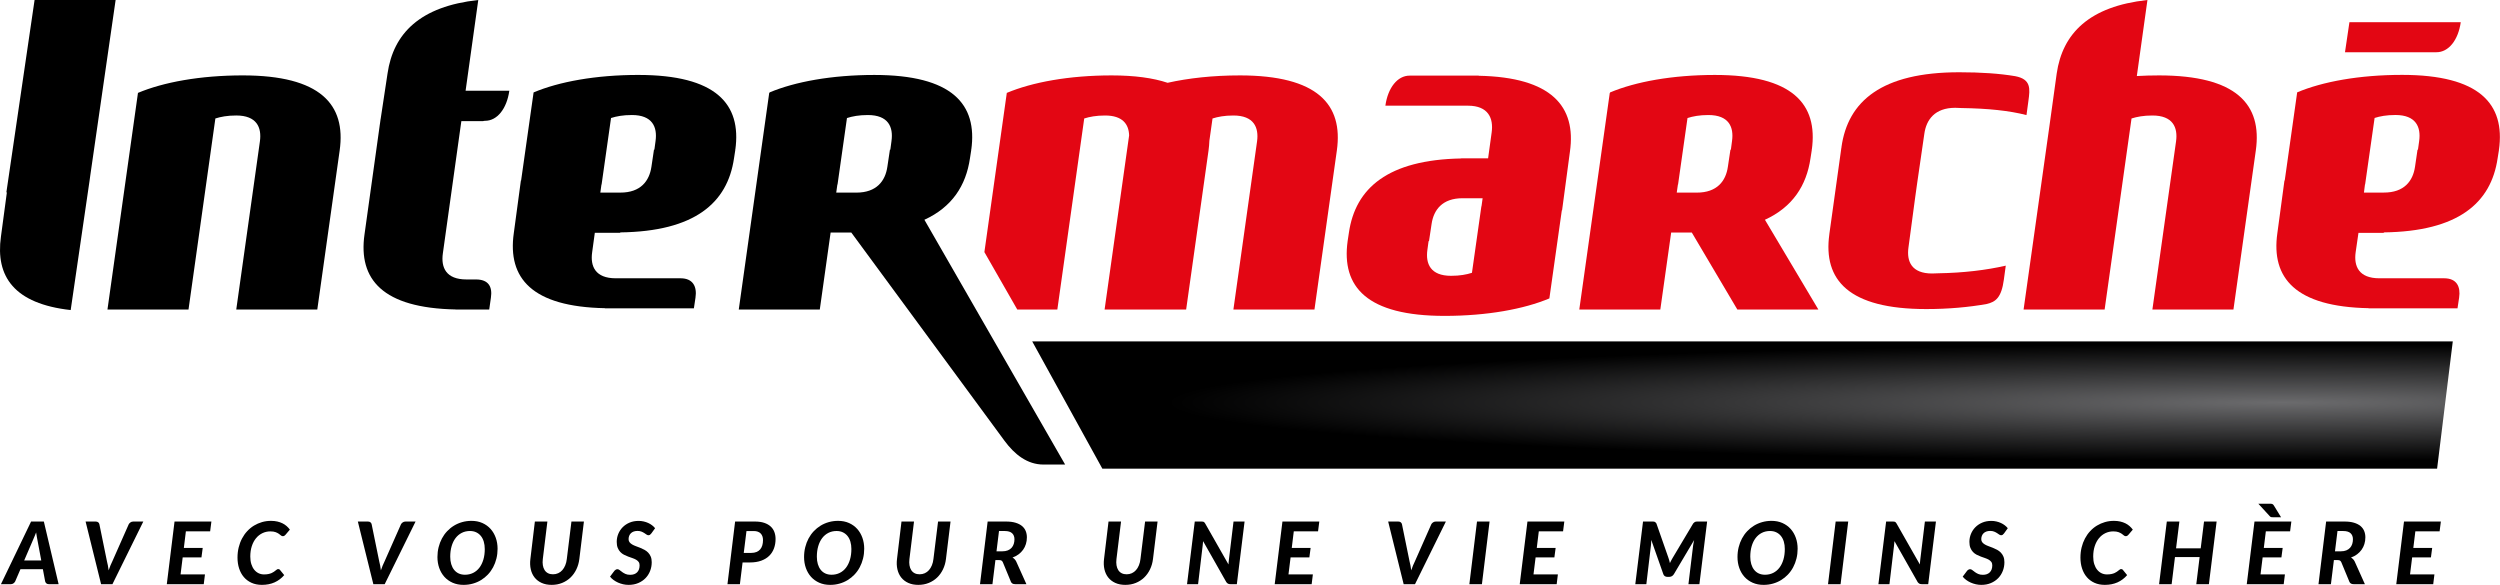 <?xml version="1.0" encoding="UTF-8"?>
<svg enable-background="new 0 0 1013.455 237.106" version="1.1" viewBox="0 0 1013.5 237.11" xml:space="preserve" xmlns="http://www.w3.org/2000/svg">
<style type="text/css">
	.st1{fill:#E30613;}
</style>
    <radialGradient id="a" cx="1010.8" cy="-2475.3" r="149.94" gradientTransform="matrix(3.018 0 0 -.158 -2125.2 -227.87)" gradientUnits="userSpaceOnUse">
	<stop stop-color="#6B6B6D" offset="0"/>
        <stop offset="1"/>
    </radialGradient>
    <path d="m418.45 138.39 28.447 51.613h541.1l6.362-51.613h-575.91z" fill="url(#a)"/>
    <path class="st1" d="m734.51 60.729-0.013 0.082 0.013-0.082"/>
    <path d="m95.781 125.48 9.58-68.123c0.807-5.696-1.278-10.537-9.58-10.537-3.628 0-6.287 0.52-8.469 1.208l-10.891 77.452h-32.855l12.367-87.825c10.291-4.323 25.199-7.089 42.488-7.089 31.464 0 41.907 11.762 39.282 30.425l-9.072 64.49h-32.85"/>
    <path class="st1" d="m952.46 8.994-1.8 12.183h37.089c4.882 0 8.81-4.843 9.842-12.183h-45.132zm21.305 21.365c-17.3 0-32.194 2.743-42.491 7.082l-5.041 35.709-0.12 0.06-2.881 21.365c-2.571 18.198 7.39 29.799 37.029 30.368v0.06h36.009l0.66-4.381c0.646-4.337-0.929-7.802-6.061-7.802h-26.287c-8.295 0-10.403-4.867-9.602-10.563l1.14-7.862h10.263v-0.18c30.14-0.382 43.503-11.883 46.152-30.068l0.54-3.361h-0.18l0.18-0.06c2.584-18.627-7.896-30.368-39.31-30.368l-6e-5 3.2e-5zm-2.641 16.264c8.304 0 10.404 4.858 9.602 10.563l-0.48 3.481h-0.18l-1.02 6.962c-0.828 5.679-4.328 10.471-12.663 10.443h-8.042l0.42-3.301h0.06l3.841-26.947c2.166-0.696 4.831-1.2 8.462-1.2h1.24e-4z"/>
    <path class="st1" d="m733.03 94.95h0.01v-0.078l-0.01 0.078"/>
    <path d="m36.292 73.391 0.307-2.264 10.275-71.126h-32.855l-11.413 77.849 0.16 0.296-2.379 17.736c-2.293 16.271 5.41 27.265 28.271 29.815l7.633-52.306"/>
    <path class="st1" d="m875.22 30.569c-3.057 0-6.047 0.091-8.95 0.255l4.304-30.824c-23.565 2.559-34.43 13.522-36.783 29.798l-2.962 21.369-10.466 74.317h32.852l10.907-77.452c2.175-0.689 4.828-1.208 8.468-1.208 8.304 0 10.383 4.841 9.578 10.537l-9.587 68.123h32.856l9.074-64.49c2.63-18.663-7.826-30.425-39.291-30.425"/>
    <path class="st1" d="m702.16 57.182-0.464 3.502h-0.178l-1.042 6.95c-0.814 5.683-4.309 10.475-12.631 10.453h-8.095l0.473-3.277h0.059l3.827-26.956c2.175-0.698 4.841-1.22 8.468-1.22 8.309 0 10.388 4.843 9.582 10.549h-6.2e-5zm31.823 6.952 0.514-3.324h-0.187l0.2-0.082c2.58-18.632-7.88-30.343-39.299-30.343-17.286 0-32.188 2.761-42.489 7.088l-0.027 0.198h-0.091l-12.363 87.811h32.852l4.4-31.217h8.422l-0.05 0.017 18.455 31.2h32.847l-21.663-36.389c11.148-5.106 16.854-13.773 18.478-24.959"/>
    <path d="m265.76 57.174-0.469 3.495h-0.171l-1.032 6.952c-0.843 5.679-4.313 10.489-12.64 10.46h-8.076l0.456-3.281h0.058l3.828-26.958c2.164-0.696 4.834-1.212 8.458-1.212 8.298 0 10.385 4.839 9.589 10.544l1.83e-4 -3e-5zm-6.957-26.796c-17.283 0-32.193 2.752-42.484 7.092l-5.059 35.696-0.093 0.031-2.882 21.388c-2.559 18.198 7.363 29.787 36.999 30.356l-0.002 0.062h36.019l0.651-4.328v-0.027c0.655-4.337-0.916-7.829-6.054-7.829h-26.261c-8.3 0-10.386-4.848-9.578-10.544l1.082-7.909h10.306v-0.151c30.125-0.382 43.487-11.902 46.128-30.087l0.517-3.321h-0.177l0.187-0.091c2.581-18.627-7.879-30.337-39.298-30.337"/>
    <path d="m199.02 120.65c0.644-4.336-0.916-7.358-6.063-7.358h-3.835c-8.303 0-10.388-4.825-9.591-10.54l6.949-49.712 0.091-0.648 0.466-3.281h8.799c0.211-0.087 0.47-0.133 0.815-0.133 4.884 0 8.796-4.853 9.831-12.186h-17.729l5.138-36.79c-23.561 2.559-34.426 13.522-36.783 29.797l-2.779 18.351-0.024 0.034-0.238 1.757-0.186 1.226 0.007 0.01-6.121 43.888c-2.56 18.2 7.325 29.833 36.997 30.393v0.026h13.567l0.687-4.817v-0.019"/>
    <path class="st1" d="m502.66 30.569c-10.902 0-20.867 1.104-29.312 2.995-5.851-1.949-13.341-2.995-22.698-2.995-17.285 0-32.199 2.766-42.491 7.089l-9.086 64.541 13.332 23.284h16.241l10.899-77.452c2.172-0.689 4.84-1.208 8.479-1.208 7.06 0 9.608 3.522 9.722 8.083l-9.941 70.577h33.059l9.078-64.49c0.182-1.351 0.3-2.647 0.341-3.926l1.274-9.036c2.175-0.689 4.837-1.208 8.464-1.208 8.304 0 10.383 4.841 9.587 10.537l-9.587 68.123h32.861l9.082-64.49c2.617-18.663-7.831-30.425-39.304-30.425"/>
    <path d="m361.41 57.183-0.469 3.502h-0.164l-1.042 6.95c-0.829 5.683-4.31 10.475-12.638 10.453h-8.087l0.46-3.277h0.067l3.826-26.956c2.177-0.698 4.83-1.22 8.465-1.22 8.303 0 10.391 4.843 9.582 10.549h-9.2e-5zm13.341 31.911c11.14-5.106 16.854-13.773 18.478-24.959l0.513-3.324h-0.182l0.196-0.082-0.013 0.082c2.623-18.667-7.814-30.425-39.283-30.425-17.294 0-32.199 2.761-42.497 7.088l-0.016 0.198h-0.104l-12.346 87.811h32.846l4.391-31.217h8.436l-0.045 0.017 62.085 84.388c4.079 5.537 9.217 9.658 15.816 9.658h8.778l-57.05-99.235"/>
    <path class="st1" d="m812.37 113.32 0.769-5.625c-7.917 1.812-17.163 2.928-27.314 3.093-0.792 0.057-1.647 0.089-2.553 0.089-8.29 0-10.374-4.844-9.582-10.549l2.703-20.162 0.801-5.745 2.926-20.16c0.787-5.706 4.222-10.557 12.531-10.557 0.905 0 1.724 0.038 2.525 0.097 10.82 0.17 19.297 1.04 26.359 2.853l0.787-5.796v-0.017c0.66-4.814 1.165-8.744-5.401-9.967-6.38-1.069-13.815-1.579-22.655-1.579-31.419 0-45.137 11.719-47.735 30.337l0.109 0.06-0.123 0.03-4.909 35.23h0.01c-2.584 18.616 7.876 30.342 39.281 30.342 8.918 0 17.172-0.75 24.507-2.048 3.549-0.857 5.97-2.453 6.966-9.927"/>
    <path class="st1" d="m600.55 83.641-3.822 26.956c-2.184 0.702-4.846 1.218-8.468 1.218-8.304 0-10.397-4.839-9.592-10.544l0.474-3.508h0.173l1.046-6.947c0.823-5.67 4.305-10.489 12.626-10.451h8.068l-0.455 3.277h-0.05zm-1.078-52.926 0.013-0.056h-28.028c-4.878 0-8.795 4.844-9.823 12.186h33.48c8.313 0 10.406 5.159 9.601 10.877l-1.438 10.456h-10.92v0.06c-29.685 0.542-42.876 12.017-45.506 30.067l-0.505 3.333c-0.005 0.03-0.01 0.06-0.013 0.091-2.589 18.618 7.867 30.331 39.291 30.331 17.291 0 32.197-2.764 42.493-7.083l5.046-35.703 0.109-0.031 3.19-23.83c2.571-18.196-7.353-30.118-36.988-30.698"/>
    <path d="m23.763 236.83h-3.92c-0.443 0-0.788-0.105-1.033-0.315-0.245-0.21-0.414-0.483-0.507-0.822l-0.928-4.952h-9.082l-2.135 4.952c-0.152 0.304-0.385 0.569-0.7 0.797s-0.677 0.341-1.085 0.341h-3.99l12.215-25.393h5.18l5.985 25.393zm-7.035-9.607-1.505-8.032c-0.082-0.42-0.175-0.916-0.28-1.488-0.105-0.571-0.205-1.19-0.298-1.855-0.256 0.665-0.507 1.283-0.752 1.855-0.245 0.572-0.461 1.074-0.647 1.506l-3.447 8.015h6.93z"/>
    <path d="m58.099 211.43-12.513 25.393h-4.603l-6.283-25.393h4.078c0.443 0 0.793 0.108 1.05 0.324 0.256 0.216 0.414 0.48 0.472 0.796l3.062 14.997c0.14 0.525 0.269 1.097 0.385 1.716 0.116 0.618 0.216 1.272 0.297 1.96 0.466-1.389 0.968-2.613 1.505-3.676l6.633-14.997c0.128-0.269 0.358-0.522 0.691-0.762 0.333-0.238 0.709-0.358 1.129-0.358h4.095z"/>
    <path d="m75.353 215.41-0.822 6.72h7.647l-0.507 3.833h-7.613l-0.857 6.894h9.888l-0.49 3.973h-14.98l3.132-25.393h14.945l-0.508 3.973h-9.835z"/>
    <path d="m107.05 232.87c0.676 0 1.266-0.053 1.768-0.157 0.501-0.105 0.936-0.239 1.304-0.402 0.367-0.164 0.679-0.339 0.936-0.525 0.256-0.187 0.487-0.361 0.691-0.525 0.204-0.163 0.385-0.297 0.542-0.402 0.157-0.104 0.324-0.157 0.499-0.157 0.164 0 0.3 0.029 0.412 0.088 0.11 0.059 0.195 0.122 0.253 0.192l1.768 2.17c-1.097 1.283-2.397 2.264-3.902 2.939-1.505 0.677-3.22 1.016-5.145 1.016-1.575 0-2.978-0.28-4.209-0.84-1.231-0.561-2.266-1.333-3.106-2.319-0.84-0.985-1.479-2.152-1.917-3.5s-0.656-2.814-0.656-4.401c0-1.458 0.16-2.838 0.481-4.139 0.321-1.301 0.772-2.502 1.356-3.604s1.287-2.098 2.109-2.984c0.823-0.886 1.738-1.636 2.748-2.248 1.009-0.613 2.091-1.085 3.246-1.418 1.155-0.332 2.363-0.499 3.623-0.499 0.933 0 1.785 0.088 2.555 0.263s1.47 0.417 2.1 0.727c0.63 0.31 1.192 0.683 1.688 1.12 0.496 0.438 0.937 0.919 1.321 1.443l-1.768 2.083c-0.128 0.151-0.277 0.285-0.446 0.402-0.169 0.116-0.388 0.175-0.656 0.175s-0.519-0.102-0.752-0.307c-0.233-0.204-0.519-0.426-0.857-0.665-0.338-0.238-0.776-0.46-1.312-0.665-0.537-0.203-1.243-0.306-2.118-0.306-1.155 0-2.228 0.239-3.22 0.718-0.992 0.479-1.853 1.157-2.582 2.038s-1.301 1.951-1.715 3.212c-0.414 1.26-0.621 2.671-0.621 4.234 0 1.144 0.14 2.161 0.42 3.054s0.671 1.651 1.172 2.275 1.091 1.1 1.768 1.426c0.677 0.327 1.417 0.49 2.223 0.49z"/>
    <path d="m168.47 211.43-12.513 25.393h-4.603l-6.283-25.393h4.078c0.443 0 0.793 0.108 1.05 0.324 0.256 0.216 0.414 0.48 0.472 0.796l3.062 14.997c0.14 0.525 0.269 1.097 0.385 1.716 0.116 0.618 0.216 1.272 0.297 1.96 0.466-1.389 0.968-2.613 1.505-3.676l6.633-14.997c0.128-0.269 0.358-0.522 0.691-0.762 0.333-0.238 0.709-0.358 1.129-0.358h4.095z"/>
    <path d="m201.72 222.46c0 1.389-0.157 2.715-0.472 3.981-0.315 1.267-0.761 2.441-1.339 3.526s-1.281 2.065-2.109 2.94c-0.829 0.875-1.753 1.625-2.774 2.249s-2.129 1.105-3.325 1.443c-1.196 0.338-2.453 0.508-3.772 0.508-1.645 0-3.121-0.289-4.427-0.866-1.307-0.578-2.415-1.371-3.325-2.38-0.91-1.01-1.61-2.202-2.1-3.579-0.49-1.377-0.735-2.864-0.735-4.463 0-1.388 0.158-2.715 0.473-3.981 0.315-1.267 0.761-2.441 1.339-3.526 0.577-1.085 1.28-2.068 2.108-2.949 0.829-0.881 1.753-1.633 2.774-2.258 1.02-0.624 2.129-1.105 3.325-1.443 1.195-0.338 2.453-0.508 3.771-0.508 1.645 0 3.121 0.292 4.428 0.875 1.306 0.584 2.415 1.383 3.325 2.397 0.91 1.016 1.61 2.211 2.1 3.588s0.735 2.858 0.735 4.445zm-5.197 0.122c0-1.097-0.134-2.097-0.403-3.001-0.268-0.904-0.662-1.674-1.181-2.311-0.519-0.636-1.149-1.128-1.89-1.478-0.741-0.35-1.584-0.524-2.529-0.524-1.225 0-2.331 0.251-3.316 0.752-0.986 0.502-1.826 1.208-2.52 2.117-0.694 0.91-1.228 2.007-1.601 3.29-0.374 1.284-0.56 2.707-0.56 4.271 0 1.108 0.134 2.108 0.402 3.001 0.268 0.893 0.656 1.66 1.164 2.302 0.508 0.642 1.132 1.135 1.873 1.478s1.584 0.517 2.529 0.517c1.225 0 2.333-0.248 3.325-0.744 0.991-0.496 1.835-1.199 2.529-2.108 0.694-0.91 1.23-2.004 1.61-3.281 0.379-1.278 0.569-2.704 0.569-4.279z"/>
    <path d="m224.17 232.82c0.77 0 1.476-0.146 2.118-0.438 0.642-0.291 1.202-0.708 1.68-1.251 0.478-0.542 0.875-1.195 1.19-1.96 0.315-0.764 0.525-1.612 0.63-2.546l1.873-15.19h5.058l-1.855 15.19c-0.187 1.517-0.589 2.916-1.208 4.199-0.619 1.284-1.412 2.39-2.38 3.316-0.969 0.928-2.098 1.654-3.387 2.179-1.289 0.525-2.704 0.788-4.244 0.788s-2.89-0.263-4.051-0.788c-1.161-0.524-2.112-1.251-2.853-2.179-0.741-0.927-1.26-2.032-1.557-3.316-0.298-1.283-0.353-2.683-0.167-4.199l1.82-15.19h5.075l-1.855 15.19c-0.117 0.934-0.111 1.782 0.018 2.546 0.128 0.765 0.368 1.418 0.717 1.96 0.35 0.543 0.808 0.96 1.374 1.251 0.565 0.292 1.234 0.438 2.003 0.438z"/>
    <path d="m264.05 216.25c-0.187 0.245-0.367 0.429-0.542 0.552-0.175 0.122-0.391 0.184-0.647 0.184-0.245 0-0.496-0.091-0.752-0.271s-0.554-0.382-0.893-0.604-0.729-0.423-1.172-0.604c-0.443-0.181-0.98-0.271-1.61-0.271-0.595 0-1.117 0.085-1.566 0.254s-0.825 0.405-1.129 0.708c-0.303 0.304-0.531 0.659-0.682 1.067-0.152 0.409-0.228 0.847-0.228 1.312 0 0.502 0.134 0.922 0.402 1.261 0.268 0.338 0.621 0.636 1.059 0.893 0.438 0.257 0.939 0.487 1.505 0.69 0.565 0.205 1.14 0.424 1.724 0.656 0.583 0.234 1.158 0.502 1.724 0.806s1.067 0.68 1.505 1.129 0.791 0.988 1.059 1.618c0.268 0.63 0.402 1.395 0.402 2.293 0 1.248-0.219 2.43-0.656 3.544s-1.062 2.088-1.873 2.922-1.794 1.496-2.949 1.986c-1.155 0.49-2.456 0.735-3.902 0.735-0.735 0-1.467-0.082-2.196-0.245-0.729-0.163-1.42-0.391-2.074-0.683-0.654-0.292-1.26-0.642-1.82-1.05-0.56-0.408-1.038-0.863-1.435-1.365l1.802-2.397c0.14-0.163 0.318-0.307 0.534-0.429 0.216-0.123 0.435-0.184 0.656-0.184 0.303 0 0.604 0.119 0.901 0.358s0.636 0.499 1.015 0.779c0.379 0.279 0.828 0.539 1.347 0.778s1.158 0.358 1.917 0.358c1.202 0 2.138-0.335 2.809-1.006s1.006-1.625 1.006-2.861c0-0.56-0.134-1.018-0.402-1.374-0.269-0.355-0.619-0.656-1.05-0.901-0.432-0.244-0.925-0.46-1.478-0.647-0.554-0.187-1.123-0.388-1.706-0.604s-1.152-0.467-1.706-0.752c-0.554-0.286-1.047-0.656-1.478-1.111-0.432-0.455-0.782-1.013-1.05-1.672-0.269-0.658-0.402-1.473-0.402-2.441 0-1.107 0.207-2.172 0.621-3.193 0.414-1.02 1.006-1.925 1.776-2.713 0.77-0.787 1.703-1.414 2.8-1.881 1.097-0.467 2.328-0.7 3.693-0.7 0.7 0 1.379 0.076 2.039 0.228 0.659 0.152 1.274 0.359 1.846 0.621 0.571 0.263 1.094 0.575 1.566 0.937 0.472 0.362 0.877 0.753 1.216 1.173l-1.523 2.117z"/>
    <path d="m306.05 211.43c1.47 0 2.73 0.178 3.78 0.534 1.05 0.355 1.916 0.849 2.599 1.478s1.184 1.377 1.505 2.24 0.481 1.802 0.481 2.817c0 1.377-0.213 2.646-0.639 3.806-0.426 1.161-1.068 2.165-1.925 3.011s-1.94 1.508-3.246 1.986-2.841 0.717-4.603 0.717h-2.958l-1.085 8.803h-5.04l3.098-25.393h8.032zm-1.557 12.723c0.863 0 1.601-0.128 2.213-0.385 0.613-0.257 1.111-0.615 1.497-1.076 0.385-0.461 0.667-1.01 0.849-1.645 0.181-0.636 0.271-1.339 0.271-2.108 0-0.537-0.076-1.029-0.227-1.478-0.152-0.449-0.382-0.838-0.691-1.164-0.31-0.326-0.7-0.578-1.172-0.753-0.473-0.175-1.03-0.263-1.671-0.263h-2.94l-1.103 8.873h2.975z"/>
    <path d="m350.35 222.46c0 1.389-0.158 2.715-0.473 3.981-0.315 1.267-0.762 2.441-1.339 3.526s-1.28 2.065-2.108 2.94c-0.829 0.875-1.754 1.625-2.774 2.249s-2.129 1.105-3.325 1.443c-1.195 0.338-2.452 0.508-3.771 0.508-1.645 0-3.121-0.289-4.428-0.866-1.307-0.578-2.415-1.371-3.325-2.38-0.91-1.01-1.61-2.202-2.1-3.579-0.49-1.377-0.735-2.864-0.735-4.463 0-1.388 0.157-2.715 0.473-3.981 0.314-1.267 0.761-2.441 1.339-3.526 0.577-1.085 1.28-2.068 2.108-2.949s1.753-1.633 2.773-2.258c1.022-0.624 2.13-1.105 3.325-1.443 1.196-0.338 2.453-0.508 3.772-0.508 1.645 0 3.121 0.292 4.428 0.875 1.307 0.584 2.415 1.383 3.325 2.397 0.909 1.016 1.609 2.211 2.1 3.588s0.735 2.858 0.735 4.445zm-5.198 0.122c0-1.097-0.134-2.097-0.402-3.001s-0.662-1.674-1.181-2.311c-0.52-0.636-1.149-1.128-1.891-1.478-0.741-0.35-1.583-0.524-2.528-0.524-1.226 0-2.331 0.251-3.316 0.752-0.986 0.502-1.826 1.208-2.519 2.117-0.694 0.91-1.228 2.007-1.602 3.29-0.374 1.284-0.561 2.707-0.561 4.271 0 1.108 0.135 2.108 0.403 3.001 0.268 0.893 0.656 1.66 1.163 2.302 0.508 0.642 1.132 1.135 1.873 1.478 0.74 0.344 1.583 0.517 2.528 0.517 1.226 0 2.333-0.248 3.325-0.744 0.991-0.496 1.834-1.199 2.528-2.108 0.694-0.91 1.231-2.004 1.61-3.281 0.379-1.278 0.568-2.704 0.568-4.279z"/>
    <path d="m372.8 232.82c0.771 0 1.476-0.146 2.118-0.438 0.641-0.291 1.201-0.708 1.68-1.251 0.479-0.542 0.875-1.195 1.19-1.96 0.315-0.764 0.525-1.612 0.631-2.546l1.872-15.19h5.058l-1.855 15.19c-0.187 1.517-0.589 2.916-1.207 4.199-0.618 1.284-1.412 2.39-2.38 3.316-0.969 0.928-2.098 1.654-3.387 2.179-1.289 0.525-2.703 0.788-4.243 0.788s-2.891-0.263-4.052-0.788c-1.161-0.524-2.111-1.251-2.853-2.179-0.741-0.927-1.26-2.032-1.558-3.316-0.297-1.283-0.353-2.683-0.166-4.199l1.82-15.19h5.075l-1.855 15.19c-0.117 0.934-0.111 1.782 0.018 2.546 0.128 0.765 0.367 1.418 0.718 1.96 0.35 0.543 0.808 0.96 1.373 1.251 0.566 0.292 1.234 0.438 2.004 0.438z"/>
    <path d="m407.83 211.43c1.506 0 2.792 0.16 3.859 0.481s1.942 0.764 2.625 1.33c0.683 0.565 1.184 1.242 1.505 2.03 0.32 0.787 0.481 1.642 0.481 2.563 0 0.957-0.132 1.86-0.395 2.712-0.262 0.853-0.645 1.628-1.145 2.328-0.502 0.7-1.111 1.318-1.829 1.855-0.718 0.537-1.537 0.969-2.459 1.295 0.304 0.176 0.58 0.392 0.832 0.647 0.25 0.257 0.469 0.566 0.656 0.928l4.147 9.223h-4.568c-0.875 0-1.446-0.326-1.715-0.98l-3.272-7.909c-0.14-0.304-0.314-0.525-0.524-0.665-0.21-0.141-0.525-0.21-0.945-0.21h-1.54l-1.207 9.765h-5.04l3.097-25.393h7.438zm-1.487 12.075c0.875 0 1.622-0.128 2.24-0.385s1.126-0.606 1.522-1.051c0.396-0.442 0.688-0.962 0.875-1.557 0.187-0.596 0.28-1.226 0.28-1.891 0-1.038-0.318-1.855-0.954-2.45-0.636-0.595-1.619-0.893-2.948-0.893h-2.363l-1.015 8.226h2.362z"/>
    <path d="m456.73 232.82c0.771 0 1.476-0.146 2.118-0.438 0.641-0.291 1.201-0.708 1.68-1.251 0.479-0.542 0.875-1.195 1.19-1.96 0.315-0.764 0.525-1.612 0.631-2.546l1.872-15.19h5.058l-1.855 15.19c-0.187 1.517-0.589 2.916-1.207 4.199-0.618 1.284-1.412 2.39-2.38 3.316-0.969 0.928-2.098 1.654-3.387 2.179-1.289 0.525-2.703 0.788-4.243 0.788s-2.891-0.263-4.052-0.788c-1.161-0.524-2.111-1.251-2.853-2.179-0.741-0.927-1.26-2.032-1.558-3.316-0.297-1.283-0.353-2.683-0.166-4.199l1.82-15.19h5.075l-1.855 15.19c-0.117 0.934-0.111 1.782 0.018 2.546 0.128 0.765 0.367 1.418 0.718 1.96 0.35 0.543 0.808 0.96 1.373 1.251 0.566 0.292 1.234 0.438 2.004 0.438z"/>
    <path d="m504.55 211.43-3.133 25.393h-2.625c-0.396 0-0.717-0.067-0.962-0.201s-0.479-0.353-0.7-0.656l-9.398-16.59c-0.023 0.304-0.05 0.598-0.079 0.884s-0.056 0.551-0.078 0.796l-1.873 15.768h-4.479l3.132-25.393h2.66c0.222 0 0.408 0.009 0.561 0.026 0.151 0.018 0.282 0.053 0.394 0.104 0.11 0.053 0.213 0.132 0.306 0.236 0.094 0.105 0.192 0.245 0.298 0.42l9.45 16.608c0.023-0.374 0.053-0.735 0.087-1.085 0.035-0.351 0.07-0.677 0.105-0.98l1.855-15.33h4.481z"/>
    <path d="m524.5 215.41-0.822 6.72h7.647l-0.508 3.833h-7.612l-0.857 6.894h9.888l-0.49 3.973h-14.979l3.132-25.393h14.945l-0.508 3.973h-9.835z"/>
    <path d="m586.16 211.43-12.513 25.393h-4.603l-6.282-25.393h4.077c0.443 0 0.793 0.108 1.05 0.324s0.414 0.48 0.473 0.796l3.062 14.997c0.14 0.525 0.269 1.097 0.385 1.716 0.117 0.618 0.216 1.272 0.298 1.96 0.467-1.389 0.968-2.613 1.505-3.676l6.633-14.997c0.128-0.269 0.358-0.522 0.691-0.762 0.332-0.238 0.708-0.358 1.128-0.358h4.096z"/>
    <path d="m600.77 236.83h-5.092l3.097-25.393h5.093l-3.098 25.393z"/>
    <path d="m623.83 215.41-0.822 6.72h7.647l-0.508 3.833h-7.612l-0.857 6.894h9.888l-0.49 3.973h-14.979l3.132-25.393h14.945l-0.508 3.973h-9.835z"/>
    <path d="m692.07 211.43-3.132 25.393h-4.445l1.907-15.732c0.047-0.304 0.105-0.642 0.176-1.015 0.069-0.374 0.146-0.753 0.228-1.138l-8.226 13.859c-0.222 0.351-0.496 0.616-0.822 0.797-0.327 0.181-0.688 0.271-1.085 0.271h-0.7c-0.385 0-0.724-0.091-1.015-0.271-0.292-0.181-0.502-0.446-0.63-0.797l-4.9-13.912c-0.012 0.385-0.026 0.759-0.044 1.12s-0.044 0.694-0.078 0.997l-1.873 15.82h-4.479l3.132-25.393h3.833c0.222 0 0.405 0.009 0.551 0.026s0.277 0.056 0.394 0.113c0.117 0.059 0.225 0.141 0.324 0.245 0.099 0.105 0.207 0.239 0.323 0.402l4.9 14c0.116 0.327 0.222 0.663 0.315 1.007 0.093 0.344 0.181 0.691 0.262 1.041 0.164-0.35 0.336-0.694 0.517-1.032 0.181-0.339 0.37-0.677 0.568-1.016l8.348-14c0.151-0.163 0.289-0.297 0.411-0.402 0.123-0.104 0.251-0.187 0.386-0.245 0.134-0.058 0.276-0.096 0.429-0.113 0.151-0.018 0.338-0.026 0.56-0.026h3.867z"/>
    <path d="m728.76 222.46c0 1.389-0.158 2.715-0.473 3.981-0.315 1.267-0.762 2.441-1.339 3.526s-1.28 2.065-2.108 2.94c-0.829 0.875-1.754 1.625-2.774 2.249s-2.129 1.105-3.325 1.443c-1.195 0.338-2.452 0.508-3.771 0.508-1.645 0-3.121-0.289-4.428-0.866-1.307-0.578-2.415-1.371-3.325-2.38-0.91-1.01-1.61-2.202-2.1-3.579-0.49-1.377-0.735-2.864-0.735-4.463 0-1.388 0.157-2.715 0.473-3.981 0.314-1.267 0.761-2.441 1.339-3.526 0.577-1.085 1.28-2.068 2.108-2.949s1.753-1.633 2.773-2.258c1.022-0.624 2.13-1.105 3.325-1.443 1.196-0.338 2.453-0.508 3.772-0.508 1.645 0 3.121 0.292 4.428 0.875 1.307 0.584 2.415 1.383 3.325 2.397 0.909 1.016 1.609 2.211 2.1 3.588s0.735 2.858 0.735 4.445zm-5.198 0.122c0-1.097-0.134-2.097-0.402-3.001s-0.662-1.674-1.181-2.311c-0.52-0.636-1.149-1.128-1.891-1.478-0.741-0.35-1.583-0.524-2.528-0.524-1.226 0-2.331 0.251-3.316 0.752-0.986 0.502-1.826 1.208-2.519 2.117-0.694 0.91-1.228 2.007-1.602 3.29-0.374 1.284-0.561 2.707-0.561 4.271 0 1.108 0.135 2.108 0.403 3.001 0.268 0.893 0.656 1.66 1.163 2.302 0.508 0.642 1.132 1.135 1.873 1.478 0.74 0.344 1.583 0.517 2.528 0.517 1.226 0 2.333-0.248 3.325-0.744 0.991-0.496 1.834-1.199 2.528-2.108 0.694-0.91 1.231-2.004 1.61-3.281 0.379-1.278 0.568-2.704 0.568-4.279z"/>
    <path d="m746.17 236.83h-5.092l3.097-25.393h5.093l-3.098 25.393z"/>
    <path d="m784.83 211.43-3.133 25.393h-2.625c-0.396 0-0.717-0.067-0.962-0.201s-0.479-0.353-0.7-0.656l-9.398-16.59c-0.023 0.304-0.05 0.598-0.079 0.884s-0.056 0.551-0.078 0.796l-1.873 15.768h-4.479l3.132-25.393h2.66c0.222 0 0.408 0.009 0.561 0.026 0.151 0.018 0.282 0.053 0.394 0.104 0.11 0.053 0.213 0.132 0.306 0.236 0.094 0.105 0.192 0.245 0.298 0.42l9.45 16.608c0.023-0.374 0.053-0.735 0.087-1.085 0.035-0.351 0.07-0.677 0.105-0.98l1.855-15.33h4.481z"/>
    <path d="m812.43 216.25c-0.187 0.245-0.367 0.429-0.542 0.552-0.175 0.122-0.392 0.184-0.647 0.184-0.245 0-0.496-0.091-0.753-0.271s-0.554-0.382-0.893-0.604c-0.338-0.222-0.729-0.423-1.172-0.604-0.444-0.181-0.98-0.271-1.61-0.271-0.595 0-1.117 0.085-1.566 0.254s-0.825 0.405-1.129 0.708c-0.304 0.304-0.531 0.659-0.683 1.067-0.151 0.409-0.228 0.847-0.228 1.312 0 0.502 0.135 0.922 0.403 1.261 0.268 0.338 0.621 0.636 1.059 0.893s0.938 0.487 1.505 0.69c0.565 0.205 1.14 0.424 1.724 0.656 0.583 0.234 1.157 0.502 1.724 0.806 0.565 0.304 1.067 0.68 1.505 1.129s0.79 0.988 1.059 1.618 0.403 1.395 0.403 2.293c0 1.248-0.219 2.43-0.656 3.544s-1.062 2.088-1.873 2.922-1.794 1.496-2.948 1.986c-1.155 0.49-2.456 0.735-3.903 0.735-0.734 0-1.467-0.082-2.196-0.245-0.729-0.163-1.42-0.391-2.073-0.683s-1.26-0.642-1.82-1.05c-0.56-0.408-1.038-0.863-1.435-1.365l1.803-2.397c0.14-0.163 0.317-0.307 0.533-0.429 0.216-0.123 0.435-0.184 0.656-0.184 0.304 0 0.604 0.119 0.901 0.358s0.636 0.499 1.015 0.779c0.379 0.279 0.828 0.539 1.348 0.778s1.158 0.358 1.916 0.358c1.202 0 2.138-0.335 2.81-1.006 0.67-0.671 1.006-1.625 1.006-2.861 0-0.56-0.134-1.018-0.402-1.374-0.269-0.355-0.619-0.656-1.05-0.901-0.432-0.244-0.925-0.46-1.48-0.647-0.554-0.187-1.123-0.388-1.706-0.604s-1.152-0.467-1.706-0.752c-0.555-0.286-1.047-0.656-1.478-1.111s-0.782-1.013-1.05-1.672c-0.269-0.658-0.403-1.473-0.403-2.441 0-1.107 0.207-2.172 0.622-3.193 0.413-1.02 1.006-1.925 1.775-2.713 0.771-0.787 1.704-1.414 2.801-1.881 1.096-0.467 2.327-0.7 3.692-0.7 0.7 0 1.379 0.076 2.038 0.228 0.659 0.152 1.275 0.359 1.847 0.621 0.571 0.263 1.094 0.575 1.566 0.937 0.473 0.362 0.878 0.753 1.216 1.173l-1.522 2.117z"/>
    <path d="m854.17 232.87c0.677 0 1.266-0.053 1.768-0.157 0.501-0.105 0.937-0.239 1.304-0.402 0.367-0.164 0.68-0.339 0.937-0.525 0.256-0.187 0.486-0.361 0.69-0.525 0.204-0.163 0.386-0.297 0.543-0.402 0.157-0.104 0.323-0.157 0.499-0.157 0.163 0 0.3 0.029 0.411 0.088 0.11 0.059 0.195 0.122 0.254 0.192l1.768 2.17c-1.098 1.283-2.398 2.264-3.903 2.939-1.505 0.677-3.22 1.016-5.144 1.016-1.575 0-2.978-0.28-4.209-0.84-1.23-0.561-2.267-1.333-3.106-2.319-0.84-0.985-1.478-2.152-1.916-3.5s-0.656-2.814-0.656-4.401c0-1.458 0.16-2.838 0.481-4.139 0.32-1.301 0.772-2.502 1.356-3.604 0.583-1.103 1.286-2.098 2.108-2.984 0.822-0.886 1.738-1.636 2.747-2.248 1.01-0.613 2.092-1.085 3.247-1.418 1.154-0.332 2.362-0.499 3.622-0.499 0.934 0 1.785 0.088 2.555 0.263 0.771 0.175 1.471 0.417 2.101 0.727s1.192 0.683 1.688 1.12 0.937 0.919 1.321 1.443l-1.768 2.083c-0.128 0.151-0.277 0.285-0.446 0.402-0.169 0.116-0.388 0.175-0.656 0.175s-0.52-0.102-0.752-0.307c-0.234-0.204-0.52-0.426-0.857-0.665-0.339-0.238-0.776-0.46-1.312-0.665-0.537-0.203-1.243-0.306-2.118-0.306-1.155 0-2.228 0.239-3.22 0.718-0.992 0.479-1.853 1.157-2.581 2.038-0.729 0.881-1.302 1.951-1.715 3.212-0.415 1.26-0.622 2.671-0.622 4.234 0 1.144 0.141 2.161 0.42 3.054 0.28 0.893 0.671 1.651 1.173 2.275s1.091 1.1 1.768 1.426c0.677 0.327 1.418 0.49 2.223 0.49z"/>
    <path d="m898.62 211.43-3.133 25.393h-5.109l1.347-10.99h-9.992l-1.348 10.99h-5.092l3.132-25.393h5.093l-1.348 10.867h9.992l1.348-10.867h5.11z"/>
    <path d="m918.57 215.41-0.822 6.72h7.647l-0.508 3.833h-7.612l-0.857 6.894h9.888l-0.49 3.973h-14.979l3.132-25.393h14.945l-0.508 3.973h-9.835zm1.575-11.2c0.233 0 0.432 0.006 0.595 0.018s0.31 0.044 0.438 0.097c0.129 0.052 0.245 0.128 0.351 0.228 0.104 0.099 0.21 0.235 0.314 0.411l2.905 4.742h-3.22c-0.351 0-0.619-0.021-0.806-0.062-0.187-0.04-0.379-0.172-0.577-0.394l-4.62-5.04h4.62z"/>
    <path d="m950.45 211.43c1.506 0 2.792 0.16 3.859 0.481s1.942 0.764 2.625 1.33c0.683 0.565 1.184 1.242 1.505 2.03 0.32 0.787 0.481 1.642 0.481 2.563 0 0.957-0.132 1.86-0.395 2.712-0.262 0.853-0.645 1.628-1.145 2.328-0.502 0.7-1.111 1.318-1.829 1.855-0.718 0.537-1.537 0.969-2.459 1.295 0.304 0.176 0.58 0.392 0.832 0.647 0.25 0.257 0.469 0.566 0.656 0.928l4.147 9.223h-4.568c-0.875 0-1.446-0.326-1.715-0.98l-3.272-7.909c-0.14-0.304-0.314-0.525-0.524-0.665-0.21-0.141-0.525-0.21-0.945-0.21h-1.54l-1.207 9.765h-5.04l3.097-25.393h7.438zm-1.487 12.075c0.875 0 1.622-0.128 2.24-0.385s1.126-0.606 1.522-1.051c0.396-0.442 0.688-0.962 0.875-1.557 0.187-0.596 0.28-1.226 0.28-1.891 0-1.038-0.318-1.855-0.954-2.45-0.636-0.595-1.619-0.893-2.948-0.893h-2.363l-1.015 8.226h2.362z"/>
    <path d="m979.18 215.41-0.822 6.72h7.647l-0.508 3.833h-7.612l-0.857 6.894h9.888l-0.49 3.973h-14.979l3.132-25.393h14.945l-0.508 3.973h-9.835z"/>
</svg>